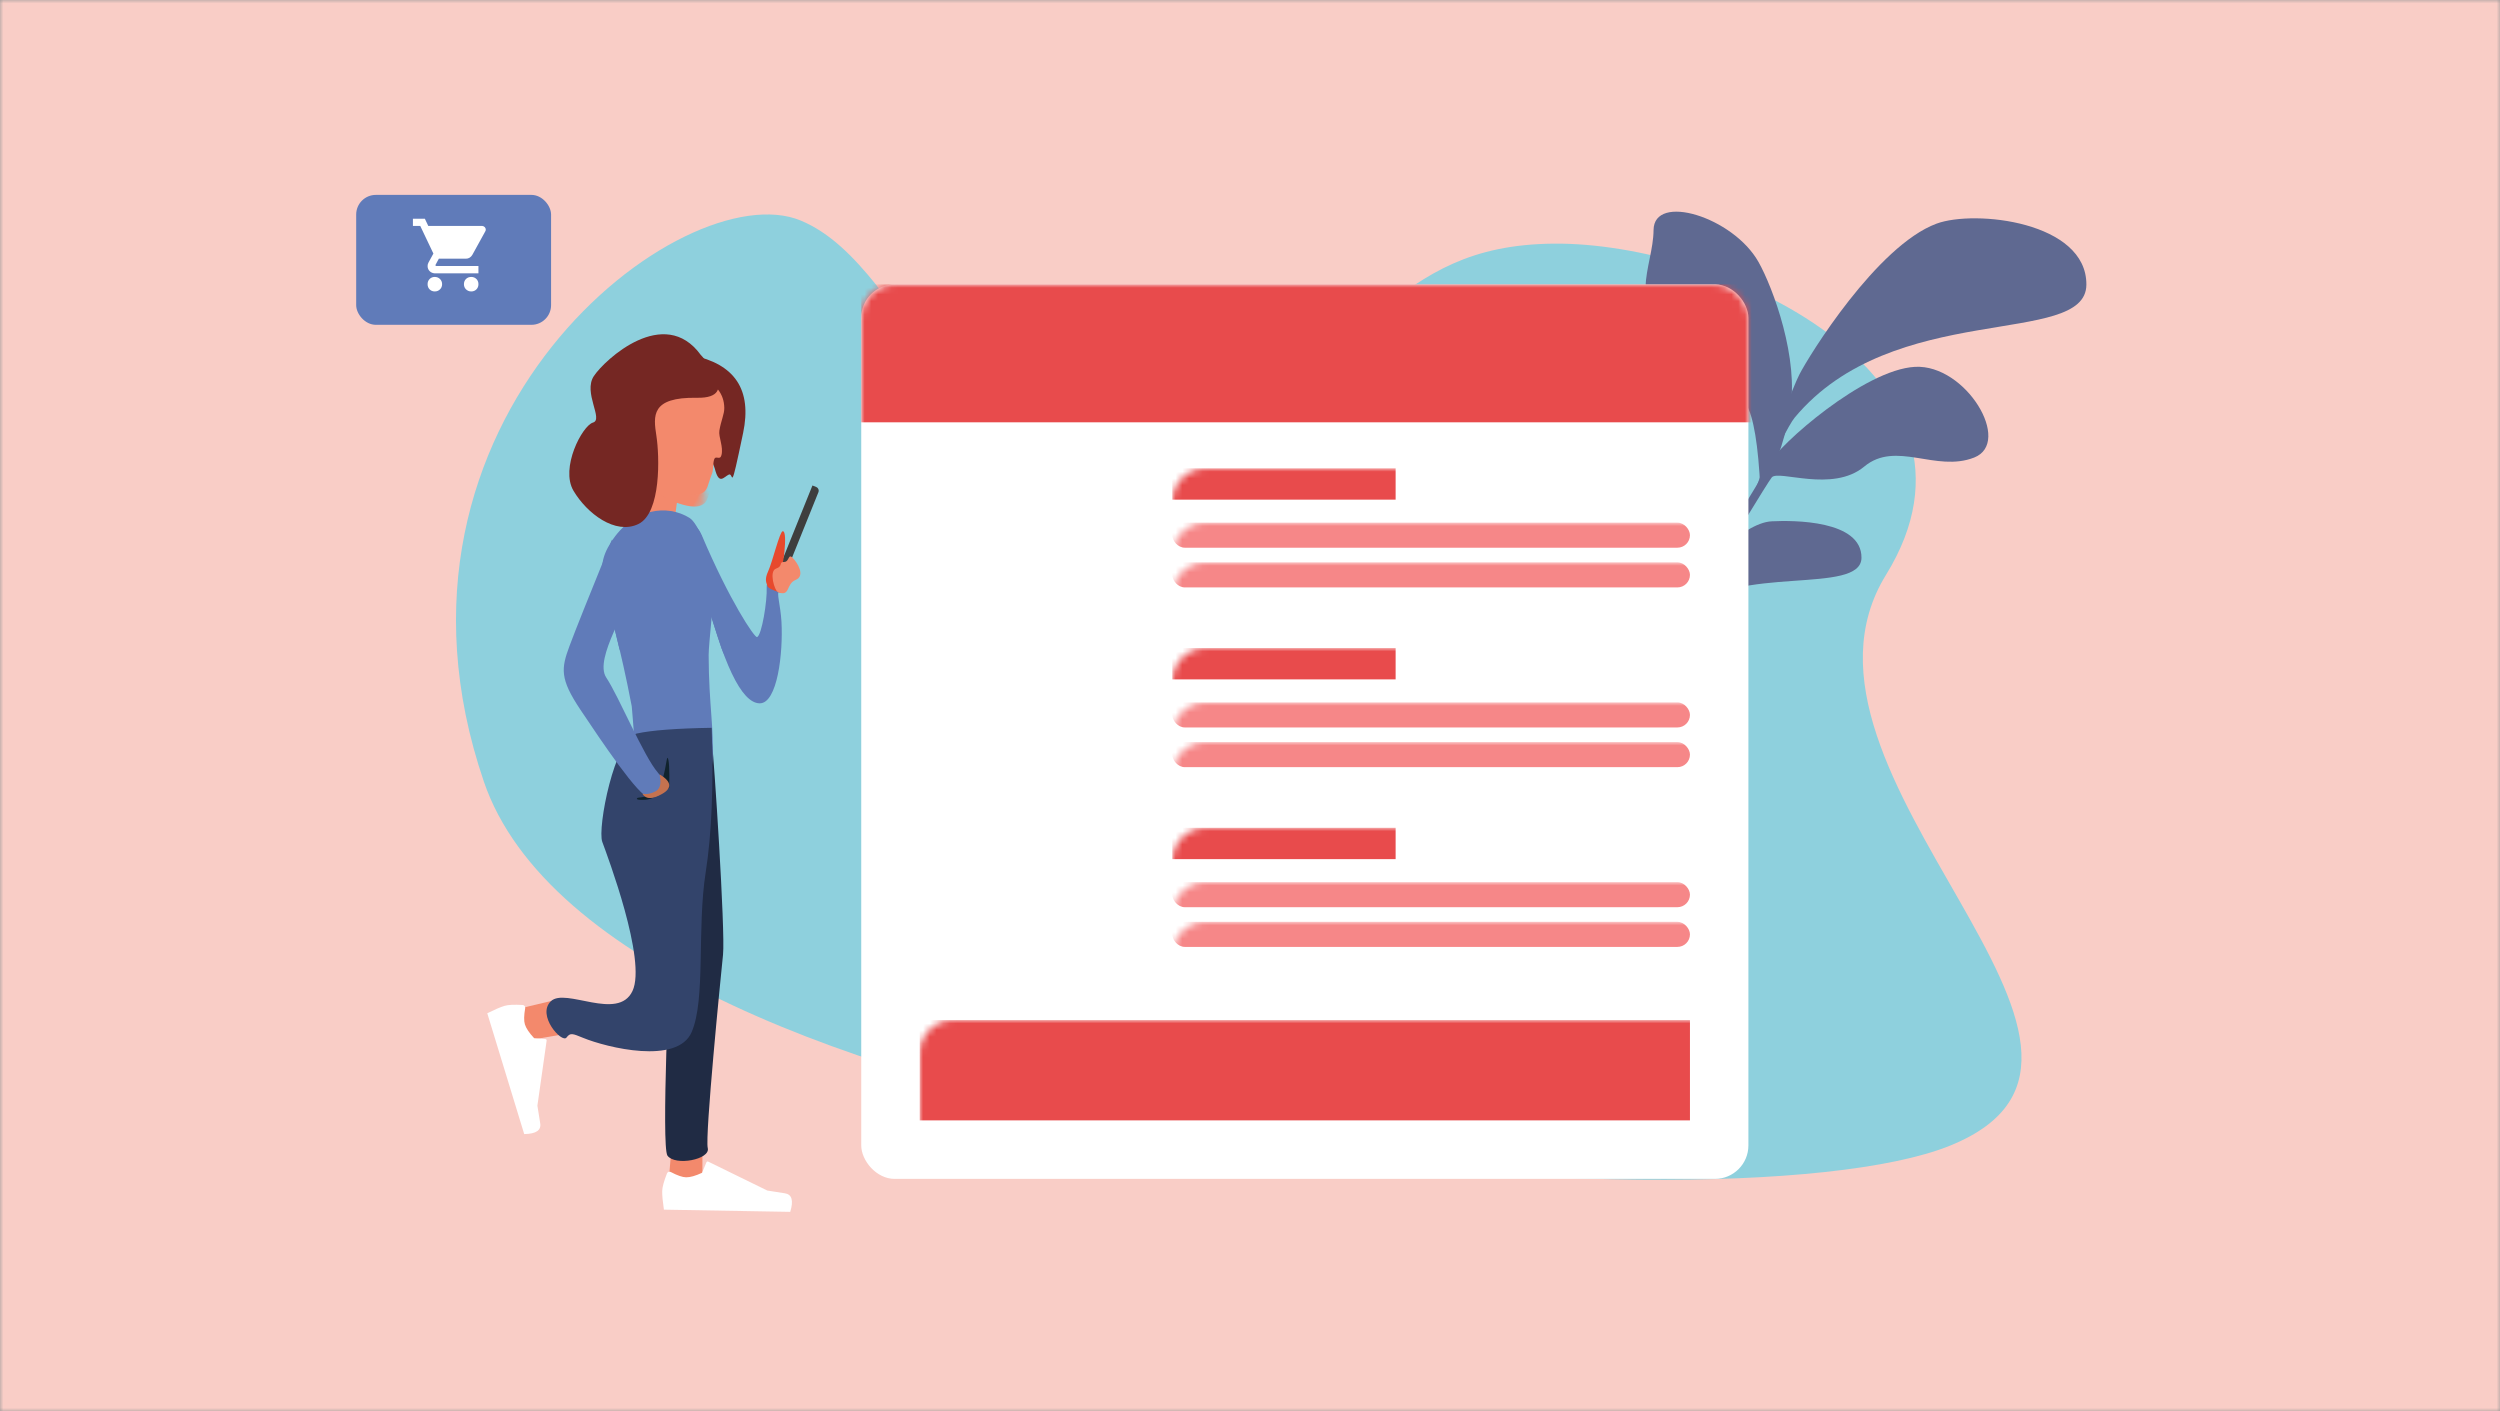 <?xml version="1.0" encoding="UTF-8"?>
<svg width="372px" height="210px" viewBox="0 0 372 210" version="1.1" xmlns="http://www.w3.org/2000/svg" xmlns:xlink="http://www.w3.org/1999/xlink">
    <rect x="0" y="0" width="372" height="210" fill="#333333" stroke="none"/>
    <!-- Generator: Sketch 55.2 (78181) - https://sketchapp.com -->
    <title>video tile/ online_checkout</title>
    <desc>Created with Sketch.</desc>
    <defs>
        <rect id="path-1" x="0" y="0" width="372" height="210"></rect>
        <linearGradient x1="51.491%" y1="0%" x2="51.491%" y2="92.041%" id="linearGradient-3">
            <stop stop-color="#F9CDC6" offset="0%"></stop>
            <stop stop-color="#F9CDC6" offset="100%"></stop>
        </linearGradient>
        <rect id="path-4" x="0" y="0" width="132.009" height="133.106" rx="4.977"></rect>
        <polygon id="path-6" points="0.249 4.85 5.079 0.249 7.14 13.058 1.278 13.76"></polygon>
    </defs>
    <g id="video-tile/-online_checkout" stroke="none" stroke-width="1" fill="none" fill-rule="evenodd">
        <g id="Group-3">
            <mask id="mask-2" fill="white">
                <use xlink:href="#path-1"></use>
            </mask>
            <rect stroke="#979797" stroke-width="0.5" x="0.25" y="0.25" width="371.5" height="209.5"></rect>
            <g id="bg/-red" mask="url(#mask-2)">
                <rect id="Rectangle" fill="#F9CDC6" x="0" y="0" width="372" height="210"></rect>
                <rect id="Rectangle" fill="url(#linearGradient-3)" x="0" y="0" width="372" height="210"></rect>
                <rect id="Rectangle" fill="url(#linearGradient-3)" x="0" y="0" width="372" height="210"></rect>
            </g>
            <path d="M72,116.306 C53.514,62.176 101.781,25.627 119.14,32.814 C136.499,40 141.181,76.118 173.424,64.768 C205.666,53.418 206.402,36.497 231.174,36.253 C255.946,36.009 298.987,55.789 280.637,85.539 C262.287,115.289 324.835,156.529 290.097,170.5 C255.359,184.471 90.486,170.436 72,116.306 Z" id="bg" fill="#8ED0DD" mask="url(#mask-2)"></path>
            <g id="Group-2" mask="url(#mask-2)">
                <g transform="translate(53, 4)">
                    <g id="Group-4" transform="translate(0, 25)">
                        <rect id="Rectangle" fill="#607BB9" x="0" y="0" width="29" height="19.333" rx="2.925"></rect>
                        <path d="M17.126,12.208 C17.431,12.208 17.684,12.31 17.888,12.513 C18.091,12.716 18.192,12.974 18.192,13.287 C18.192,13.601 18.091,13.859 17.888,14.062 C17.684,14.265 17.431,14.367 17.126,14.367 C16.821,14.367 16.563,14.265 16.351,14.062 C16.14,13.859 16.034,13.601 16.034,13.287 C16.034,12.974 16.136,12.716 16.339,12.513 C16.542,12.31 16.804,12.208 17.126,12.208 Z M8.442,3.55 L10.22,3.55 L10.727,4.617 L18.751,4.617 C18.903,4.633 19.03,4.693 19.132,4.794 C19.233,4.896 19.284,5.023 19.284,5.175 C19.284,5.26 19.259,5.344 19.208,5.429 L17.278,8.933 C17.177,9.102 17.045,9.238 16.885,9.339 C16.724,9.441 16.542,9.492 16.339,9.492 L12.302,9.492 L11.819,10.38 C11.802,10.397 11.794,10.423 11.794,10.456 C11.794,10.541 11.836,10.583 11.921,10.583 L18.192,10.583 L18.192,11.675 L11.692,11.675 C11.388,11.658 11.134,11.548 10.931,11.345 C10.727,11.142 10.626,10.888 10.626,10.583 C10.626,10.397 10.668,10.228 10.753,10.076 L11.489,8.73 L9.534,4.617 L8.442,4.617 L8.442,3.55 Z M11.692,12.208 C11.997,12.208 12.255,12.31 12.467,12.513 C12.678,12.716 12.784,12.974 12.784,13.287 C12.784,13.601 12.678,13.859 12.467,14.062 C12.255,14.265 11.997,14.367 11.692,14.367 C11.388,14.367 11.134,14.265 10.931,14.062 C10.727,13.859 10.626,13.601 10.626,13.287 C10.626,12.974 10.727,12.716 10.931,12.513 C11.134,12.31 11.388,12.208 11.692,12.208 Z" id="" fill="#FFFFFF" fill-rule="nonzero"></path>
                    </g>
                    <g id="plant/-2" transform="translate(205.059, 74) rotate(11) translate(-205.059, -74) translate(158.684, 7.75)">
                        <g id="plant" transform="translate(46.313, 66.2) rotate(16) translate(-46.313, -66.2) translate(15.313, 6.325)" fill="#5F6991" fill-rule="nonzero">
                            <path d="M31.605,49.582 C31.605,46.41 37.844,30.628 44.41,26.833 C50.975,23.039 62.461,30.257 58.378,34.863 C54.295,39.468 46.846,37.828 44.41,43.492 C41.973,49.157 33.2,49.669 32.882,51.176 C32.47,53.127 29.442,97.679 29.227,99.619 C29.084,100.912 28.55,101.104 27.625,100.195 C30.278,68.568 31.605,51.697 31.605,49.582 Z" id="Path-20"></path>
                            <path d="M29.594,35.666 C29.594,32.504 31.184,13.361 37.577,6.406 C41.697,1.923 57.378,-4.026 61.58,4.371 C65.782,12.767 36.946,19.318 31.877,41.72 C31.599,42.947 31.599,47.85 31.877,56.43 C30.355,44.696 29.594,37.774 29.594,35.666 Z" id="Path-20-Copy-4"></path>
                            <path d="M29.602,70.76 C29.602,68.866 31.908,59.252 35.857,56.986 C38.62,55.401 47.697,50.736 50.209,55.767 C52.721,60.798 33.987,65.082 30.967,74.387 C30.632,75.419 30.32,84.484 29.918,83.417 C29.517,82.35 29.602,72.655 29.602,70.76 Z" id="Path-20-Copy-5"></path>
                            <path d="M30.817,41.155 C28.591,33.669 20.262,25.945 16.549,23.489 C10.153,19.256 -1.992,21.371 0.506,26.369 C3.003,31.367 1.738,38.28 11.688,40.776 C12.179,40.899 17.876,38.973 24.566,43.21 C26.382,44.36 28.918,47.795 32.174,53.515 C32.754,50.266 32.301,46.146 30.817,41.155 Z" id="Path-20-Copy-7"></path>
                            <path d="M30.162,75.771 C29.874,74.958 27.423,67.513 17.877,70.513 C15.842,71.152 13.323,74.009 14.66,79.792 C14.803,80.411 15.098,80.995 15.545,81.547 C17.453,80.486 18.627,79.794 19.068,79.471 C21.504,77.686 24.75,79.967 27.423,78.494 C30.096,77.021 30.45,76.583 30.162,75.771 Z" id="Path-44"></path>
                            <path d="M30.165,118.765 C36.343,118.766 40.817,116.558 40.817,114.267 C40.817,113.318 40.83,104.89 40.856,88.983 L17.455,90.205 C19.363,105.432 20.317,113.437 20.317,114.221 C20.317,116.512 23.988,118.765 30.165,118.765 Z" id="Oval-12-Copy" transform="translate(29.156, 103.874) rotate(5) translate(-29.156, -103.874) "></path>
                        </g>
                    </g>
                    <g id="checkout" transform="translate(75.153, 38.314)">
                        <mask id="mask-5" fill="white">
                            <use xlink:href="#path-4"></use>
                        </mask>
                        <use id="Rectangle" fill="#FFFFFF" xlink:href="#path-4"></use>
                        <rect id="Rectangle-Copy-2" fill="#E84B4C" mask="url(#mask-5)" x="0" y="0" width="133.872" height="20.526"></rect>
                        <g id="Image" mask="url(#mask-5)">
                            <g transform="translate(8.605, 27.23)">
                                <path d="M16.851,18.138 C16.849,18.142 16.848,18.147 16.845,18.152 C16.848,18.148 16.851,18.13 16.851,18.138" id="Fill-35" fill="#DDDDDF"></path>
                                <path d="M16.847,18.145 C16.847,18.146 16.846,18.147 16.846,18.149 C16.846,18.145 16.854,18.132 16.847,18.145" id="Fill-37" fill="#DDDDDF"></path>
                                <path d="M16.877,18.072 C16.871,18.089 16.863,18.105 16.856,18.123 C16.86,18.114 16.863,18.107 16.867,18.098 C16.777,18.323 16.834,18.177 16.877,18.072" id="Fill-39" fill="#DDDDDF"></path>
                                <path d="M16.858,18.124 C16.854,18.131 16.851,18.14 16.847,18.148 C16.822,18.196 16.858,18.124 16.858,18.124" id="Fill-41" fill="#DDDDDF"></path>
                                <polygon id="Fill-43" fill="#DDDDDF" points="16.848 18.144 16.848 18.144 16.848 18.144"></polygon>
                                <path d="M16.848,18.145 C16.848,18.144 16.848,18.144 16.848,18.143 C16.848,18.144 16.848,18.144 16.848,18.145" id="Fill-45" fill="#DDDDDF"></path>
                                <path d="M16.843,18.151 C16.838,18.161 16.868,18.111 16.843,18.151" id="Fill-47" fill="#DDDDDF"></path>
                                <path d="M16.847,18.145 L16.849,18.143 C16.848,18.144 16.848,18.145 16.847,18.145" id="Fill-49" fill="#DDDDDF"></path>
                                <rect id="Photo-Background" fill="#F68788" x="0" y="0" width="33.264" height="22.032" rx="1.728"></rect>
                                <g id="icons8-night_landscape" stroke-width="1" fill="none" transform="translate(2.592, 6.48)">
                                    <polygon id="Mountains" fill="#E84B4C" points="9.828 0 0 15.552 19.656 15.552"></polygon>
                                    <polygon id="Mountains" fill="#FFC1C2" points="19.48 4.147 10.881 15.552 28.08 15.552"></polygon>
                                </g>
                                <circle id="Sun" fill="#F7EEF0" cx="25.704" cy="7.56" r="3.24"></circle>
                            </g>
                        </g>
                        <g id="Image-Copy" mask="url(#mask-5)">
                            <g transform="translate(8.605, 54.024)">
                                <path d="M16.851,18.138 C16.849,18.142 16.848,18.147 16.845,18.152 C16.848,18.148 16.851,18.13 16.851,18.138" id="Fill-35" fill="#DDDDDF"></path>
                                <path d="M16.847,18.145 C16.847,18.146 16.846,18.147 16.846,18.149 C16.846,18.145 16.854,18.132 16.847,18.145" id="Fill-37" fill="#DDDDDF"></path>
                                <path d="M16.877,18.072 C16.871,18.089 16.863,18.105 16.856,18.123 C16.86,18.114 16.863,18.107 16.867,18.098 C16.777,18.323 16.834,18.177 16.877,18.072" id="Fill-39" fill="#DDDDDF"></path>
                                <path d="M16.858,18.124 C16.854,18.131 16.851,18.14 16.847,18.148 C16.822,18.196 16.858,18.124 16.858,18.124" id="Fill-41" fill="#DDDDDF"></path>
                                <polygon id="Fill-43" fill="#DDDDDF" points="16.848 18.144 16.848 18.144 16.848 18.144"></polygon>
                                <path d="M16.848,18.145 C16.848,18.144 16.848,18.144 16.848,18.143 C16.848,18.144 16.848,18.144 16.848,18.145" id="Fill-45" fill="#DDDDDF"></path>
                                <path d="M16.843,18.151 C16.838,18.161 16.868,18.111 16.843,18.151" id="Fill-47" fill="#DDDDDF"></path>
                                <path d="M16.847,18.145 L16.849,18.143 C16.848,18.144 16.848,18.145 16.847,18.145" id="Fill-49" fill="#DDDDDF"></path>
                                <rect id="Photo-Background" fill="#F68788" x="0" y="0" width="33.264" height="22.032" rx="1.728"></rect>
                                <g id="icons8-night_landscape" stroke-width="1" fill="none" transform="translate(2.592, 6.48)">
                                    <polygon id="Mountains" fill="#E84B4C" points="9.828 0 0 15.552 19.656 15.552"></polygon>
                                    <polygon id="Mountains" fill="#FFC1C2" points="19.48 4.147 10.881 15.552 28.08 15.552"></polygon>
                                </g>
                                <circle id="Sun" fill="#F7EEF0" cx="25.704" cy="7.56" r="3.24"></circle>
                            </g>
                        </g>
                        <g id="Image-Copy-2" mask="url(#mask-5)">
                            <g transform="translate(8.605, 80.819)">
                                <path d="M16.851,18.138 C16.849,18.142 16.848,18.147 16.845,18.152 C16.848,18.148 16.851,18.13 16.851,18.138" id="Fill-35" fill="#DDDDDF"></path>
                                <path d="M16.847,18.145 C16.847,18.146 16.846,18.147 16.846,18.149 C16.846,18.145 16.854,18.132 16.847,18.145" id="Fill-37" fill="#DDDDDF"></path>
                                <path d="M16.877,18.072 C16.871,18.089 16.863,18.105 16.856,18.123 C16.86,18.114 16.863,18.107 16.867,18.098 C16.777,18.323 16.834,18.177 16.877,18.072" id="Fill-39" fill="#DDDDDF"></path>
                                <path d="M16.858,18.124 C16.854,18.131 16.851,18.14 16.847,18.148 C16.822,18.196 16.858,18.124 16.858,18.124" id="Fill-41" fill="#DDDDDF"></path>
                                <polygon id="Fill-43" fill="#DDDDDF" points="16.848 18.144 16.848 18.144 16.848 18.144"></polygon>
                                <path d="M16.848,18.145 C16.848,18.144 16.848,18.144 16.848,18.143 C16.848,18.144 16.848,18.144 16.848,18.145" id="Fill-45" fill="#DDDDDF"></path>
                                <path d="M16.843,18.151 C16.838,18.161 16.868,18.111 16.843,18.151" id="Fill-47" fill="#DDDDDF"></path>
                                <path d="M16.847,18.145 L16.849,18.143 C16.848,18.144 16.848,18.145 16.847,18.145" id="Fill-49" fill="#DDDDDF"></path>
                                <rect id="Photo-Background" fill="#F68788" x="0" y="0" width="33.264" height="22.032" rx="1.728"></rect>
                                <g id="icons8-night_landscape" stroke-width="1" fill="none" transform="translate(2.592, 6.48)">
                                    <polygon id="Mountains" fill="#E84B4C" points="9.828 0 0 15.552 19.656 15.552"></polygon>
                                    <polygon id="Mountains" fill="#FFC1C2" points="19.48 4.147 10.881 15.552 28.08 15.552"></polygon>
                                </g>
                                <circle id="Sun" fill="#F7EEF0" cx="25.704" cy="7.56" r="3.24"></circle>
                            </g>
                        </g>
                        <rect id="Rectangle-Copy-4" fill="#E84B4C" mask="url(#mask-5)" x="46.281" y="27.368" width="33.235" height="4.665"></rect>
                        <rect id="Rectangle-Copy-15" fill="#E84B4C" mask="url(#mask-5)" x="8.697" y="109.47" width="114.615" height="14.928"></rect>
                        <rect id="Rectangle-Copy-8" fill="#E84B4C" mask="url(#mask-5)" x="46.281" y="54.113" width="33.235" height="4.665"></rect>
                        <rect id="Rectangle-Copy-5" fill="#F68788" mask="url(#mask-5)" x="46.281" y="35.453" width="77.031" height="3.732" rx="1.866"></rect>
                        <rect id="Rectangle-Copy-9" fill="#F68788" mask="url(#mask-5)" x="46.281" y="62.199" width="77.031" height="3.732" rx="1.866"></rect>
                        <rect id="Rectangle-Copy-6" fill="#F68788" mask="url(#mask-5)" x="46.281" y="41.362" width="77.031" height="3.732" rx="1.866"></rect>
                        <rect id="Rectangle-Copy-10" fill="#F68788" mask="url(#mask-5)" x="46.281" y="68.108" width="77.031" height="3.732" rx="1.866"></rect>
                        <rect id="Rectangle-Copy-13" fill="#E84B4C" mask="url(#mask-5)" x="46.281" y="80.859" width="33.235" height="4.665"></rect>
                        <rect id="Rectangle-Copy-12" fill="#F68788" mask="url(#mask-5)" x="46.281" y="88.945" width="77.031" height="3.732" rx="1.866"></rect>
                        <rect id="Rectangle-Copy-11" fill="#F68788" mask="url(#mask-5)" x="46.281" y="94.854" width="77.031" height="3.732" rx="1.866"></rect>
                    </g>
                    <g id="peron_walking" transform="translate(44.278, 109.314) rotate(1) translate(-44.278, -109.314) translate(20.153, 43.064)">
                        <g id="Oval-5" transform="translate(20.134, 19.566)">
                            <mask id="mask-7" fill="white">
                                <use xlink:href="#path-6"></use>
                            </mask>
                            <use id="Mask" fill="#F3896C" transform="translate(3.695, 7.004) scale(-1, 1) translate(-3.695, -7.004) " xlink:href="#path-6"></use>
                            <path d="M8.734,7.526 C13.175,5.338 14.799,4.613 14.803,-0.638 C14.807,-5.889 11.091,-10.063 8.058,-9.438 C6.259,-9.067 4.675,-8.773 3.565,-6.867 C3.103,-6.073 3.065,-4.948 2.564,-3.552 C2.24,-2.65 0.83,-1.737 0.523,-0.506 C0.313,0.339 1.272,-0.131 1.165,0.569 C1.079,1.138 0.502,1.956 0.422,2.546 C0.153,4.557 -0.288,5.068 0.389,5.96 C1.501,7.425 5.706,7.796 8.734,7.526 Z" fill="#F3896C" style="mix-blend-mode: multiply;" mask="url(#mask-7)" transform="translate(7.417, -0.946) scale(-1, 1) rotate(-28) translate(-7.417, 0.946) "></path>
                        </g>
                        <polygon id="Path-4-Copy" fill="#F3896C" points="27.86 122.254 27.384 129.475 32.471 129.475 32.343 122.088"></polygon>
                        <g id="Accessories/Shoe/Flat-Sneaker" transform="translate(26.165, 125.546)" fill="#FFFFFF">
                            <path d="M0.999,1.949 C0.555,3.141 0.333,4.021 0.333,4.587 C0.333,5.218 0.433,6.139 0.634,7.35 C1.331,7.35 7.598,7.35 19.434,7.35 C19.923,5.654 19.641,4.739 18.588,4.603 C17.536,4.468 16.661,4.346 15.965,4.237 L7.107,0.09 C7.006,0.044 6.887,0.087 6.841,0.187 C6.839,0.191 6.837,0.194 6.836,0.198 L6.221,1.764 C5.247,2.241 4.455,2.48 3.846,2.48 C3.306,2.48 2.542,2.23 1.554,1.731 L1.554,1.731 C1.357,1.632 1.117,1.711 1.017,1.908 C1.01,1.921 1.004,1.935 0.999,1.949 Z" id="shoe"></path>
                        </g>
                        <g id="Group" transform="translate(8.17, 111.463) rotate(72) translate(-8.17, -111.463) translate(-1.955, 106.338)">
                            <polygon id="Path-4-Copy" fill="#F3896C" points="1.729 1.09139364e-11 1.277 7.221 6.103 7.221 7.027 1.09139364e-11"></polygon>
                            <g id="Accessories/Shoe/Flat-Sneaker" transform="translate(-0, 3.271)" fill="#FFFFFF">
                                <path d="M0.999,1.949 C0.555,3.141 0.333,4.021 0.333,4.587 C0.333,5.218 0.433,6.139 0.634,7.35 C1.331,7.35 7.598,7.35 19.434,7.35 C19.923,5.654 19.641,4.739 18.588,4.603 C17.536,4.468 16.661,4.346 15.965,4.237 L7.107,0.09 C7.006,0.044 6.887,0.087 6.841,0.187 C6.839,0.191 6.837,0.194 6.836,0.198 L6.221,1.764 C5.247,2.241 4.455,2.48 3.846,2.48 C3.306,2.48 2.542,2.23 1.554,1.731 L1.554,1.731 C1.357,1.632 1.117,1.711 1.017,1.908 C1.01,1.921 1.004,1.935 0.999,1.949 Z" id="shoe"></path>
                            </g>
                        </g>
                        <path d="M42.843,29.43 C40.684,30.03 39.297,31.023 38.682,32.406 C34.369,42.108 30.535,47.612 30.167,47.469 C29.482,47.205 28.735,42.082 28.869,40.028 C29.004,37.974 25.565,41.059 26.973,40.72 C27.46,40.603 26.763,42.646 26.58,45.104 C26.233,49.747 26.963,57.318 29.621,57.318 C32.331,57.318 35.238,51.485 38.34,39.818 L42.843,29.43 Z" id="Path-12" fill="#607BB9" transform="translate(34.671, 43.374) scale(-1, 1) translate(-34.671, -43.374) "></path>
                        <path d="M35.724,5.704 C29.258,6.888 26.64,10.696 27.869,17.127 C29.712,26.774 29.136,23.007 29.882,23.362 C30.628,23.717 31.314,25.015 31.983,22.534 C32.379,21.065 37.03,14.121 36.859,7.182 C36.845,6.602 36.466,6.109 35.724,5.704 Z" id="Path-13-Copy" fill="#752723" transform="translate(32.219, 14.861) scale(-1, 1) translate(-32.219, -14.861) "></path>
                        <path d="M32.707,62.996 C33.049,65.182 35.232,91.304 34.933,94.817 C34.633,98.329 32.702,121.912 33.163,123.613 C33.625,125.315 28.341,126.415 27.187,124.848 C26.231,123.551 26.986,95.747 27.156,94.953 C27.329,94.143 25.573,63.78 24.286,63.664 C22.998,63.549 32.365,60.811 32.707,62.996 Z" id="Path-15-Copy" fill="#202B44"></path>
                        <path d="M28.838,25.342 C33.278,23.154 34.903,22.429 34.907,17.178 C34.911,11.927 31.195,7.753 28.162,8.378 C26.363,8.749 24.779,9.043 23.669,10.949 C23.207,11.743 23.169,12.868 22.668,14.264 C22.344,15.166 20.934,16.079 20.627,17.31 C20.417,18.155 21.376,17.685 21.269,18.385 C21.183,18.954 20.605,19.771 20.526,20.362 C20.257,22.373 19.816,22.884 20.493,23.776 C21.605,25.241 25.81,25.612 28.838,25.342 Z" id="Oval-5-Copy" fill="#F3896C" transform="translate(27.521, 16.87) scale(-1, 1) rotate(-28) translate(-27.521, -16.87) "></path>
                        <path d="M44.652,24.442 L45.252,24.441 L45.241,40.826 L44.643,40.827 C44.311,40.827 44.043,40.558 44.042,40.227 C44.042,40.227 44.042,40.226 44.042,40.226 L44.052,25.041 C44.053,24.71 44.321,24.442 44.652,24.442 Z" id="Rectangle-11" fill="#3E3E3E" transform="translate(44.647, 32.634) scale(-1, 1) rotate(-21) translate(-44.647, -32.634) "></path>
                        <path d="M32.008,36.593 C33.173,41.484 33.957,45.256 34.362,47.909 C34.767,50.562 34.629,51.031 33.949,49.315 L32.281,44.566 L32.008,36.593 Z" id="Path-4" fill="#607BB9" fill-rule="nonzero" style="mix-blend-mode: multiply;"></path>
                        <path d="M17.144,31.572 C16.145,32.65 15.434,37.385 16.345,42.306 C16.636,43.879 19.257,50.346 19.703,52.031 C21.626,59.308 21.698,62.729 23.196,67.22 C25.091,72.902 28.209,74.381 30.89,73.613 C36.256,72.076 36.797,73.52 34.873,68.037 C34.849,67.717 32.744,56.719 32.721,56.404 C31.375,38.182 33.613,35.869 29.323,31.968 C24.96,27.999 19.843,28.659 17.144,31.572 Z" id="Oval-6-Copy" fill="#607BB9" transform="translate(25.906, 51.495) scale(-1, 1) rotate(16) translate(-25.906, -51.495) "></path>
                        <path d="M32.659,61.083 C27.441,61.258 23.732,61.606 21.533,62.128 C18.233,62.909 15.889,76.298 16.673,78.33 C17.458,80.362 23.627,95.869 21.555,100.453 C19.482,105.038 11.571,100.062 9.445,102.179 C7.319,104.297 11.202,108.453 11.862,107.544 C12.409,106.79 12.719,106.917 14.328,107.544 C17.877,108.928 28.439,111.349 30.466,106.407 C32.493,101.465 30.964,91.067 32.144,82.563 C32.932,76.894 33.103,69.734 32.659,61.083 Z" id="Path-3" fill="#33446B" fill-rule="nonzero"></path>
                        <path d="M26.499,70.13 C26.506,67.322 26.393,65.831 26.16,65.657 C26.01,65.545 25.823,68.746 24.981,70.011 C23.861,71.694 22.023,71.596 21.842,71.692 C21.526,71.86 21.692,72.073 23.011,71.96 C23.891,71.885 25.053,71.275 26.499,70.13 Z" id="Path-5" fill="#10232D" fill-rule="nonzero"></path>
                        <path d="M17.342,33.325 C14.112,41.676 12.099,46.984 11.303,49.249 C10.109,52.646 9.9,54.152 13.086,58.743 C16.273,63.334 22.048,71.628 23.552,71.628 C25.056,71.628 26.956,70.32 24.778,67.906 C22.601,65.493 18.787,56.704 16.839,53.881 C14.891,51.057 20.259,43.119 20.259,40.609 C20.259,38.936 19.287,36.508 17.342,33.325 Z" id="Path-2" fill="#607BB9" fill-rule="nonzero"></path>
                        <path d="M25.023,68.143 C26.807,69.174 26.969,70.131 25.507,71.015 C24.046,71.899 23.048,71.917 22.513,71.068 C23.165,71.185 23.827,71.05 24.499,70.662 C25.17,70.274 25.345,69.434 25.023,68.143 Z" id="Path-6" fill="#C5724F" fill-rule="nonzero"></path>
                        <path d="M17.996,46.743 L18.778,49.797 C19.391,45.471 19.725,43.104 19.779,42.695 C19.834,42.287 19.239,43.636 17.996,46.743 Z" id="Path-7" fill="#607BB9" fill-rule="nonzero" style="mix-blend-mode: multiply;"></path>
                        <path d="M42.597,40.82 C41.333,40.459 40.661,40.132 40.582,39.838 C40.463,39.397 40.063,38.976 40.662,37.626 C41.26,36.275 42.276,31.65 42.719,31.65 C43.161,31.65 43.134,33.209 43.026,34.669 C42.954,35.642 42.811,36.479 42.597,37.18 L42.597,40.82 Z" id="Path-8" fill="#E7492D" fill-rule="nonzero"></path>
                        <path d="M44.947,37.235 C43.86,36.842 44.604,36.22 43.775,36.22 C42.946,36.22 43.228,34.882 42.495,35.595 C41.762,36.308 40.533,38.242 42,38.861 C43.467,39.48 42.719,41.448 44.604,40.727 C45.104,40.536 46.033,37.628 44.947,37.235 Z" id="Path-12-Copy-2" fill="#F3896C" transform="translate(43.383, 38.135) scale(-1, 1) translate(-43.383, -38.135) "></path>
                        <path d="M14.849,9.95 C21.455,11.844 20.267,14.417 18.953,17.14 C17.64,19.864 14.901,27.876 17.688,30.459 C20.474,33.041 25.457,31.202 28.362,28.554 C31.268,25.908 29.954,18.904 28.559,17.996 C27.166,17.088 31.288,14.172 30.463,11.358 C29.639,8.545 23.544,-1.879 16.164,3.685 C16.164,3.685 8.243,8.056 14.849,9.95 Z" id="Fill-212-Copy" fill="#752723" transform="translate(21.396, 16.889) scale(-1, 1) rotate(-16) translate(-21.396, -16.889) "></path>
                    </g>
                </g>
            </g>
        </g>
    </g>
</svg>